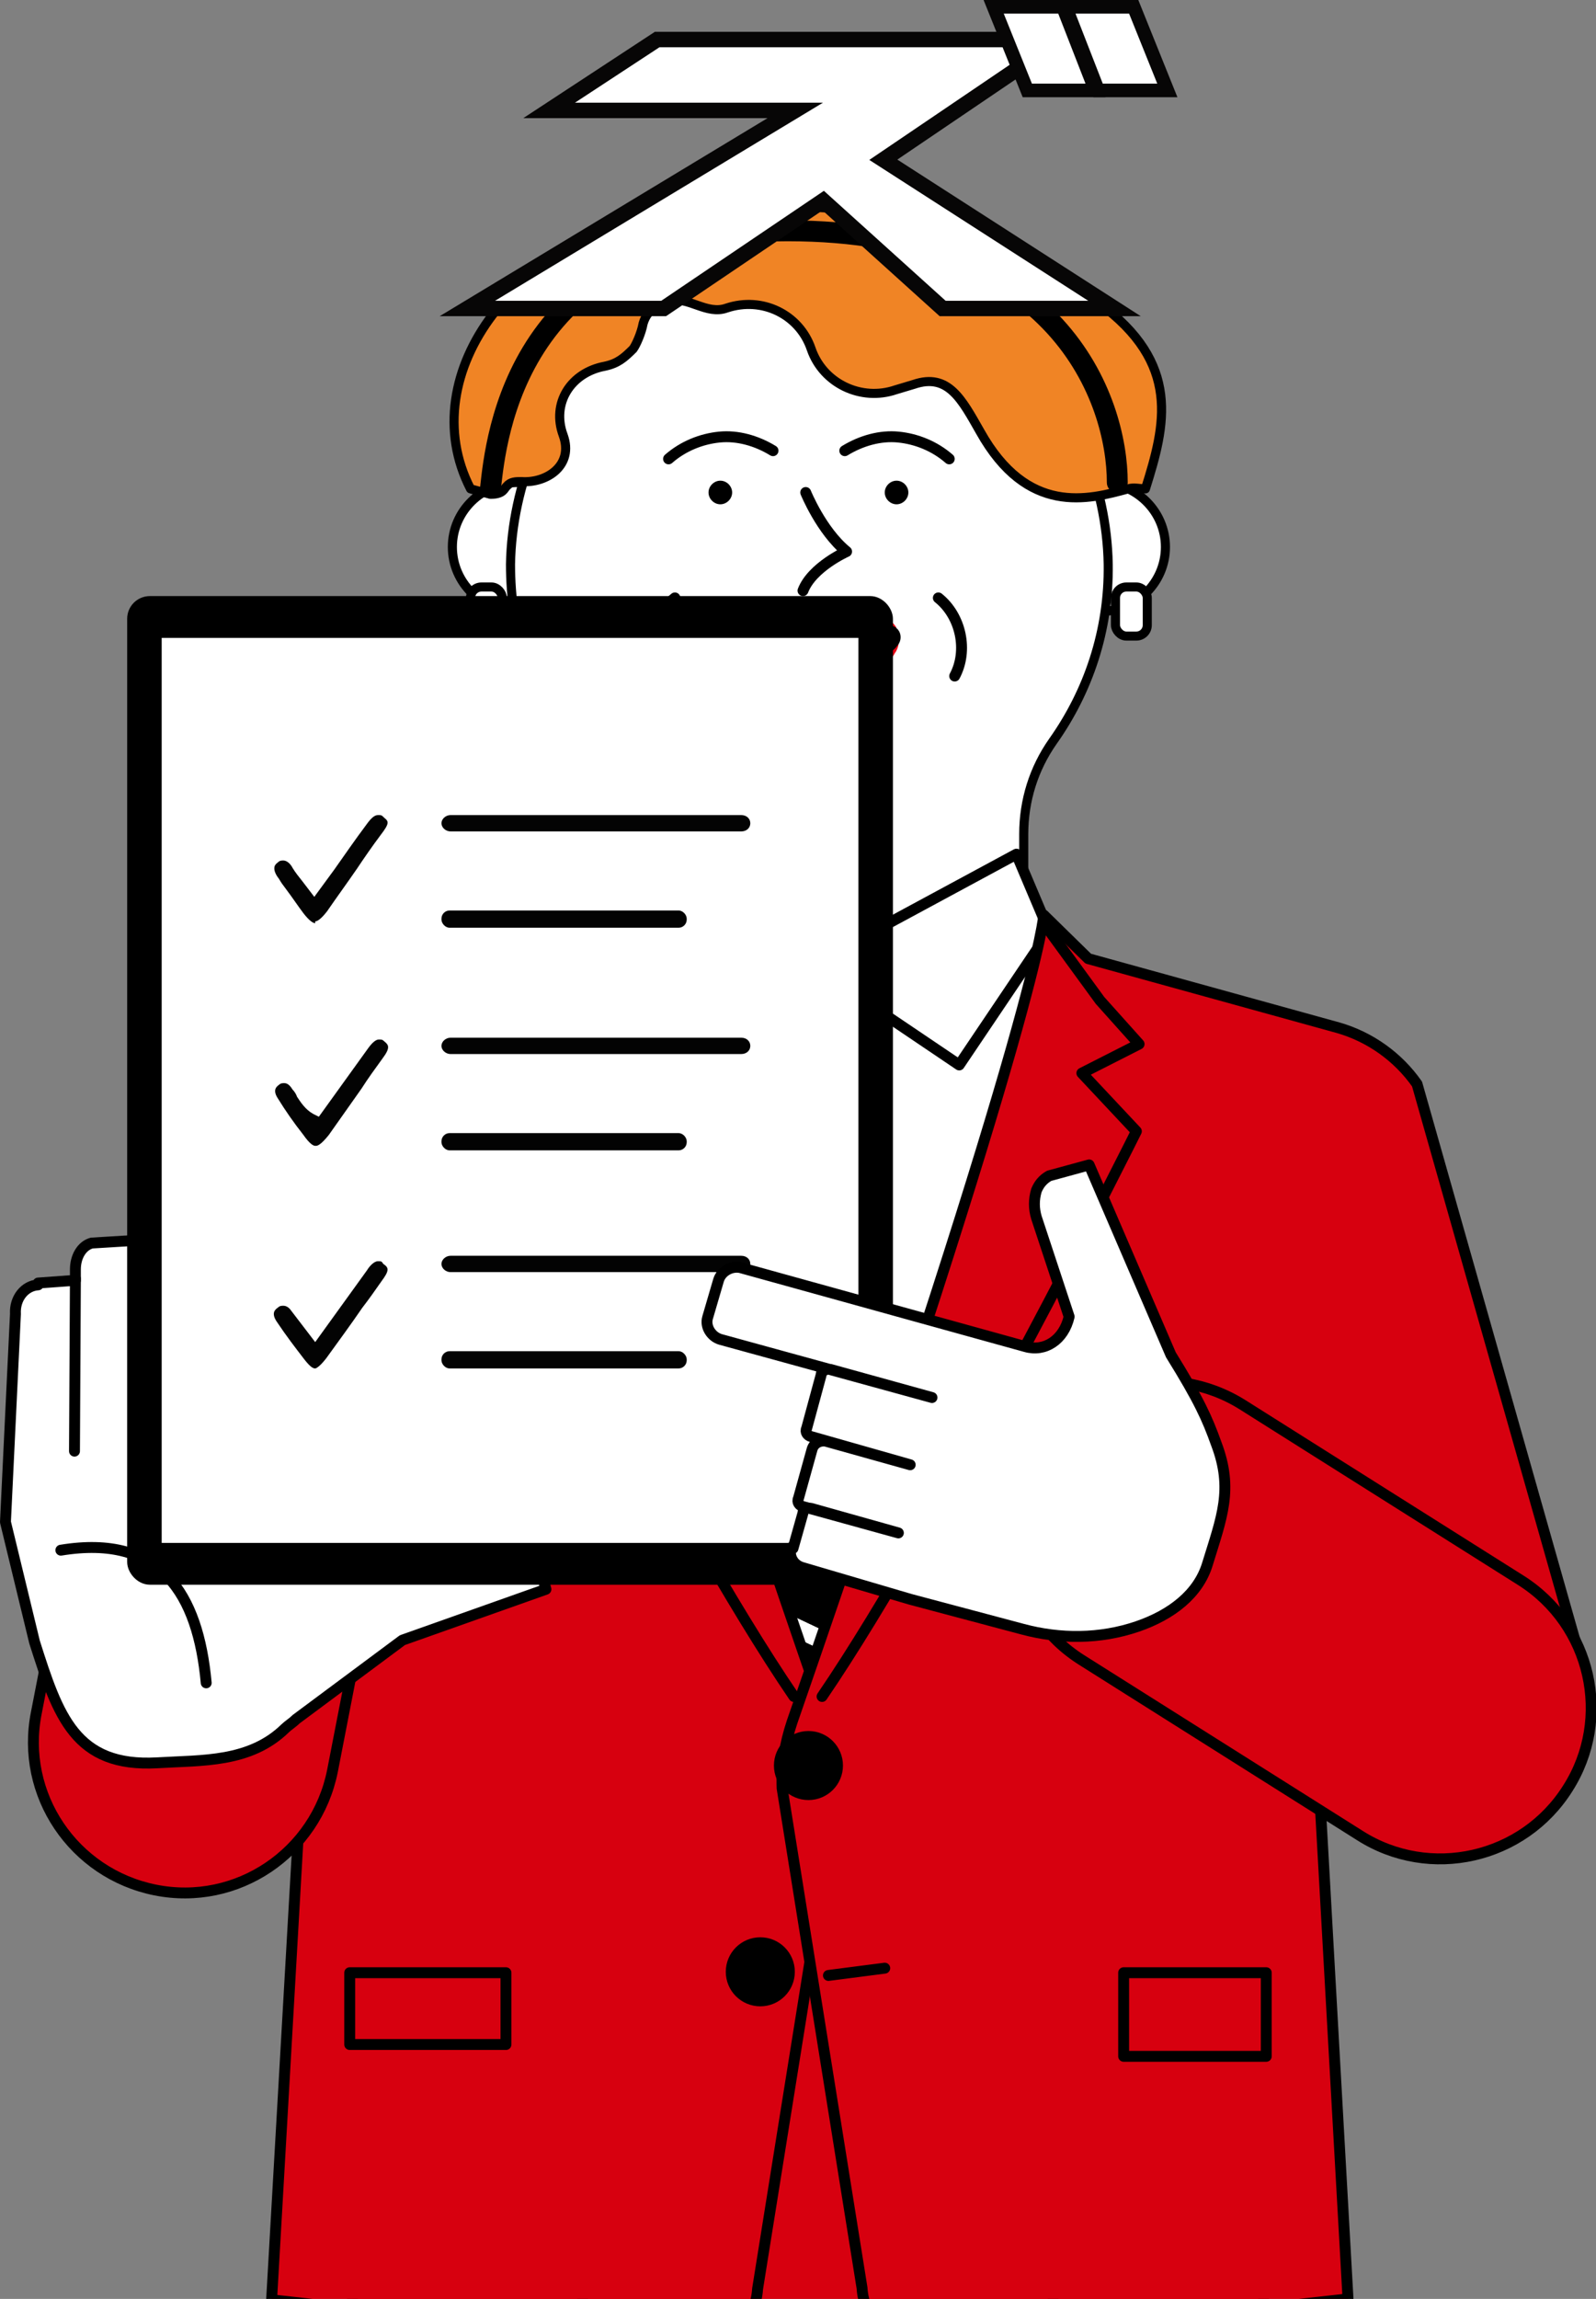 <?xml version="1.0" encoding="UTF-8"?>
<svg xmlns="http://www.w3.org/2000/svg" width="175.7" height="253" version="1.1" viewBox="0 0 175.7 253">
  <rect x="0" y="0" width="175.7" height="253" fill="#808080" stroke="none"/>
  <defs>
    <style>
      .cls-1 {
        fill: #333;
      }

      .cls-1, .cls-2, .cls-3, .cls-4, .cls-5 {
        stroke-miterlimit: 10;
      }

      .cls-1, .cls-5 {
        stroke: #333;
        stroke-width: .2px;
      }

      .cls-6 {
        fill: #f08425;
      }

      .cls-6, .cls-7, .cls-2, .cls-8, .cls-9, .cls-3, .cls-10, .cls-4, .cls-11, .cls-12 {
        stroke: #000;
      }

      .cls-6, .cls-7, .cls-8, .cls-9, .cls-10, .cls-11, .cls-12 {
        stroke-linecap: round;
        stroke-linejoin: round;
      }

      .cls-13 {
        fill: #e60012;
      }

      .cls-7 {
        stroke-width: 2.3px;
      }

      .cls-7, .cls-14, .cls-15, .cls-16, .cls-10 {
        fill: none;
      }

      .cls-17, .cls-2, .cls-8, .cls-5, .cls-12 {
        fill: #fff;
      }

      .cls-14 {
        stroke-width: 3.4px;
      }

      .cls-14, .cls-16 {
        stroke: #070606;
      }

      .cls-9 {
        fill: #d7000f;
      }

      .cls-9, .cls-10, .cls-4, .cls-11, .cls-12 {
        stroke-width: 1.2px;
      }

      .cls-3 {
        fill: #e1decf;
        stroke-width: .3px;
      }

      .cls-18 {
        fill: #030303;
      }

      .cls-16 {
        stroke-width: 3px;
      }
    </style>
  </defs>
  <!-- Generator: Adobe Illustrator 28.6.0, SVG Export Plug-In . SVG Version: 1.2.0 Build 709)  -->
  <g>
    <g id="_レイヤー_1" data-name="レイヤー_1">
      <g id="_レイヤー_2">
        <g id="_本文">
          <g>
            <ellipse class="cls-3" cx="88.6" cy="199.6" rx="9.7" ry="9.6"/>
            <g>
              <path class="cls-1" d="M96.2,206h-15.6c-1.2,0-2.2,1-2.2,2.2h0c0,1.2,1,2.2,2.2,2.2h6.2l1.4,1.4h0v-1.4h8c1.2,0,2.2-1,2.2-2.2h0c0-1.2-1-2.2-2.2-2.2h0Z"/>
              <path class="cls-5" d="M95.8,205.6h-15.6c-1.2,0-2.2,1-2.2,2.2h0c0,1.2,1,2.2,2.2,2.2h6.2l1.4,1.4h0v-1.4h8c1.2,0,2.2-1,2.2-2.2h0c0-1.2-1-2.2-2.2-2.2h0Z"/>
            </g>
            <g>
              <path d="M85.5,208.8h-1.1v-2h1.1v.3h-.8v.6h.8v.3h-.8v.6h.8v.3h0Z"/>
              <path d="M86.8,208.2c0-.2,0-.3-.3-.3-.3,0-.5-.2-.5-.6s.3-.5.5-.5.6.2.6.5h-.3q0-.2-.3-.2t-.3.2c0,.2,0,.3.3.3s.6.2.6.6-.2.6-.6.6-.6-.2-.6-.6h.3c0,.2,0,.4.3.4s.3-.1.3-.4h0Z"/>
              <path d="M87.5,208.3v-1c0-.4.3-.5.6-.5s.6.2.6.5h0c0,.1-.3.1-.3.1h0c0-.3,0-.4-.3-.4s-.3,0-.3.2v1q0,.2.3.2t.3-.2v-.2h-.3v-.3h.6v.5c0,.4-.3.5-.6.5s-.6-.2-.6-.5h0Z"/>
              <path d="M89.8,207.1v.3h-.8v-.3h.8ZM89.8,208.1v.7h-.8v-.7h.8ZM89.1,206.8h.6v.2h-.6v-.2ZM89.7,207.5v.2h-.6v-.2h.6ZM89.1,208v-.2h.6v.2h-.6ZM89.5,208.6v-.2h-.2v.2h.2ZM90.4,207.1v.9h.3v.3h-.3v.6h-.3v-.6h-.3v-.3h.3v-.9h-.2v-.3h.8v.3h-.3ZM90.1,207.3v.5h-.2v-.5h.2ZM90.4,207.8v-.5h.2v.5h-.2Z"/>
              <path d="M91.2,208s0,.1-.2.2v-.4c.2-.1.3-.4.3-.8h.3c0,.3,0,.5-.2.7h0v1.1h-.3v-.9h0ZM91.6,207.1v-.3h1.1v.3h-.2v.3h.2v1.5h-1.1v-1.5h.2v-.3h-.2ZM91.8,207.6v.9h0v-.9h0ZM92.1,207.1v.3h0v-.3h0ZM92.1,207.6v.9h0v-.9h0ZM92.3,207.6v.9h0v-.9h0Z"/>
            </g>
            <g>
              <g>
                <g>
                  <g>
                    <g>
                      <ellipse class="cls-2" cx="57" cy="60.2" rx="7.2" ry="7.1"/>
                      <ellipse class="cls-2" cx="121.1" cy="60.2" rx="7.2" ry="7.1"/>
                      <path class="cls-8" d="M131.9,113.5c-3.6-1.9-7.2-3.4-10.3-4.6-5.4-2.1-8.9-7.2-8.9-12.9v-4.2c0-3.7,1.1-7.2,3.2-10.2,3.9-5.5,6.2-12.2,6.1-19.5-.3-17.6-15-35-32.9-35.2h0c-17.9.2-32.6,17.6-32.9,35.2,0,7.3,2.1,14,6.1,19.5,2.1,3,3.2,6.6,3.2,10.2v4.2c0,5.7-3.5,10.8-8.9,12.9-3.2,1.3-7,2.9-10.7,4.8v86.1h86v-86.3h0Z"/>
                      <path class="cls-10" d="M73.6,50.5c1.6-1.4,3.6-2.2,5.6-2.4s4.1.4,5.9,1.5"/>
                      <path d="M80.6,54.2c0,.7-.6,1.3-1.3,1.3s-1.3-.6-1.3-1.3.6-1.3,1.3-1.3,1.3.6,1.3,1.3Z"/>
                      <path class="cls-10" d="M104.5,50.5c-1.6-1.4-3.6-2.2-5.6-2.4s-4.1.4-5.9,1.5"/>
                      <path d="M100,54.2c0,.7-.6,1.3-1.3,1.3s-1.3-.6-1.3-1.3.6-1.3,1.3-1.3,1.3.6,1.3,1.3Z"/>
                      <path class="cls-10" d="M88.7,54.2s1.7,4.2,4.5,6.5c0,0-3.8,1.7-4.8,4.3"/>
                      <path class="cls-10" d="M74.3,65.8c-2.5,2-3.3,5.8-1.8,8.6"/>
                      <path class="cls-10" d="M103.3,65.8c2.5,2,3.3,5.8,1.8,8.6"/>
                      <rect class="cls-8" x="51.8" y="64.6" width="3.5" height="5.4" rx="1.2" ry="1.2"/>
                      <rect class="cls-8" x="122.8" y="64.6" width="3.5" height="5.4" rx="1.2" ry="1.2"/>
                      <path class="cls-6" d="M124.2,53.8c-4.4,1.2-11.1,3-16.3-6.3-2-3.5-3.5-6.5-7.3-5.2l-2,.6c-3.8,1.3-8-.7-9.3-4.5s-5.4-5.8-9.3-4.5c-2.2.8-4.2-1.3-6.3-.8-2.1.5-2.7,1.8-2.9,2.5-.2,1.1-.8,2.4-1.1,2.8-1,1-1.7,1.6-3.1,1.9-3.8.7-5.9,4.1-4.6,7.6,1.2,3.3-1.8,5.3-4.6,5.1-.6,0-1.2,0-1.6.5-.3.2-.3.9-1.8.9l-2.2-.6c-6.5-12.6,5.2-28.5,23.6-30.3,10.7-1.1,19-1.3,26.4,1.8,6.2,2.6,12,2.9,19.1,8,9.2,6.7,7.4,13.5,5.2,20.5-.6,0-1.3-.2-1.9,0h0Z"/>
                      <path class="cls-10" d="M85.7,77.1c2.1.9,4.6.9,6.7,0"/>
                      <path class="cls-13" d="M98.7,69.1c-.4-.7-1-1.1-1.8-1.1-5.3-.5-10.6-.5-15.8,0-.7,0-1.4.4-1.7,1.1-.5.9-.4,2,0,2.8.2.3.5.7.7,1,2.4,3.2,4.9,4.5,8.9,4.5s6.4-1.3,8.8-4.5c.2-.3.5-.6.7-1,.6-.8.6-2,0-2.8h0Z"/>
                      <g>
                        <path class="cls-11" d="M96.8,72.1h-15.6c1.9,1.5,4.1,2.3,7.8,2.3s5.8-.8,7.7-2.3h0Z"/>
                        <path class="cls-12" d="M97.6,71.4c.2-.2.5-.4.7-.7.5-.5.2-1.3-.5-1.3h-17.7c-.7,0-1,.8-.5,1.3l.7.7c.3.2.5.5.8.7h15.6c.3-.2.6-.4.8-.7h.1Z"/>
                      </g>
                    </g>
                    <path class="cls-7" d="M54,53.7c.6-5.3,2.7-28.3,32.7-28.3s36.3,18.7,36.3,27.7"/>
                  </g>
                  <g>
                    <g>
                      <polygon class="cls-14" points="119.8 33.1 95.7 17.6 114 5.2 72.6 5.2 63.3 11.3 90.6 11.3 54.5 33.1 72.8 33.1 90.7 21 104.1 33.1 119.8 33.1"/>
                      <polygon class="cls-17" points="119.8 33.1 95.7 17.6 114 5.2 72.6 5.2 63.3 11.3 90.6 11.3 54.5 33.1 72.8 33.1 90.7 21 104.1 33.1 119.8 33.1"/>
                    </g>
                    <g>
                      <polygon class="cls-16" points="119.5 9.2 113.6 9.2 110.5 1.5 116.5 1.5 119.5 9.2"/>
                      <polygon class="cls-17" points="119.5 9.2 113.6 9.2 110.5 1.5 116.5 1.5 119.5 9.2"/>
                    </g>
                    <g>
                      <polygon class="cls-16" points="127.4 9.2 121.4 9.2 118.4 1.5 124.3 1.5 127.4 9.2"/>
                      <polygon class="cls-17" points="127.4 9.2 121.4 9.2 118.4 1.5 124.3 1.5 127.4 9.2"/>
                    </g>
                  </g>
                </g>
                <g>
                  <rect class="cls-15" x="88.2" y="258.2" width="1.4" height="91.5"/>
                  <rect class="cls-12" x="38.8" y="349.7" width="49.4" height="6.4"/>
                  <polygon class="cls-9" points="139.1 207.9 41.3 207 38.8 223.8 38.8 349.7 88.2 349.7 88.2 258.2 89.7 258.2 89.7 349.7 139.1 349.7 139.1 207.9"/>
                  <rect class="cls-12" x="89.7" y="349.7" width="49.4" height="6.4"/>
                  <line class="cls-10" x1="64.2" y1="245.4" x2="63.4" y2="348.7"/>
                  <line class="cls-10" x1="116" y1="245.4" x2="115.1" y2="348.7"/>
                  <path class="cls-11" d="M38.8,371.1v-15.2h49.4v15.2c0,.7,0,1.3-.2,1.9h-48.9c-.2-.6-.2-1.3-.2-1.9h0Z"/>
                  <path class="cls-12" d="M88,373.1c-.8,3.5-3.9,6.1-7.5,6.1h-33.9c-3.6,0-6.7-2.6-7.5-6.1h48.9Z"/>
                  <path class="cls-12" d="M131.3,379.1h-33.9c-3.6,0-6.7-2.6-7.5-6.1h48.9c-.8,3.5-3.9,6.1-7.5,6.1h0Z"/>
                  <path class="cls-11" d="M89.7,355.9h49.4v15.2c0,.7,0,1.3-.2,1.9h-48.9c-.2-.6-.2-1.3-.2-1.9v-15.2h-.1Z"/>
                </g>
                <g>
                  <g>
                    <g>
                      <polygon points="82.2 107.2 96.8 107.2 96.4 108.7 84 114.5 82.2 107.2"/>
                      <polygon points="85.2 119.4 85.2 119.5 84.4 116.4 95.9 111.1 94.1 119.5 94.1 119.4 85.2 119.4"/>
                      <polygon points="85.2 119.5 85.2 119.5 94.1 119.5 94.1 119.5 94.7 130.5 84.9 125.9 85.2 119.5"/>
                      <polygon points="97.3 182.6 82.5 175.6 83.2 161.2 96.5 167.4 97.3 182.6"/>
                      <polygon points="95.7 150.1 96.4 165.2 83.3 159.1 84 144.6 95.7 150.1"/>
                      <polygon points="89.8 207.8 81.3 200.1 81.6 194.4 96.7 201.4 89.8 207.8"/>
                      <polygon points="98.2 199.9 81.7 192.2 82.4 177.8 97.4 184.8 98.2 199.9"/>
                      <polygon points="84.8 128 94.8 132.7 95.6 147.8 84.1 142.5 84.8 128"/>
                      <polygon class="cls-17" points="85.2 119.5 85.2 119.5 85.2 119.4 94.1 119.4 94.1 119.5 94.1 119.5 85.2 119.5"/>
                      <polygon class="cls-17" points="84 114.5 96.4 108.7 95.9 111.1 84.4 116.4 84 114.5"/>
                      <polygon class="cls-17" points="84.9 125.9 94.7 130.5 94.8 132.7 84.8 128 84.9 125.9"/>
                      <polygon class="cls-17" points="84.1 142.5 95.6 147.8 95.7 150.1 84 144.6 84.1 142.5"/>
                      <polygon class="cls-17" points="96.5 167.4 83.2 161.2 83.3 159.1 96.4 165.2 96.5 167.4"/>
                      <polygon class="cls-17" points="97.4 184.8 82.4 177.8 82.5 175.6 97.3 182.6 97.4 184.8"/>
                      <polygon class="cls-17" points="98.2 200.1 96.7 201.4 81.6 194.4 81.7 192.2 98.2 199.9 98.2 200.1"/>
                    </g>
                    <polygon class="cls-10" points="82.2 107.2 85.2 119.5 94.1 119.5 96.8 107.2 82.2 107.2"/>
                    <polygon class="cls-10" points="81.3 200.1 89.8 207.8 98.2 200.1 94.1 119.4 85.2 119.4 81.3 200.1"/>
                  </g>
                  <g>
                    <polygon class="cls-12" points="105.6 117.2 115.5 102.5 111.9 94 89.3 106.2 105.6 117.2"/>
                    <polygon class="cls-12" points="73.4 118.1 62.8 104 65.9 95.3 89.2 106.2 73.4 118.1"/>
                  </g>
                </g>
                <path class="cls-9" d="M35,165.9l-2.7,34-26.8-12.2,16.8-68.3c2.1-3,5.2-5.2,8.7-6.2l27.5-7.6,4.9-4.8s.3,9.7,27.7,88.8c.8,2.4,1.2,4.8,1.1,7.3l-8.8,55c-.2,3.5-3.1,6.3-6.6,6.4l-46.9-5.2,5-87.2h0Z"/>
                <path class="cls-9" d="M143.3,165.9l1.6,28.4,29.3-10.9-18.2-64.1c-2.1-3-5.2-5.2-8.7-6.2l-27.5-7.6-4.9-4.8s-.3,9.7-27.7,88.8c-.8,2.4-1.2,4.8-1.1,7.3l8.8,55c.2,3.5,3.1,6.3,6.6,6.4l46.9-5.2-4.9-87.2h-.2Z"/>
                <g>
                  <rect class="cls-9" x="123.7" y="217.1" width="15.7" height="9.2"/>
                  <rect class="cls-9" x="38.5" y="217.1" width="17.2" height="7.9"/>
                </g>
                <circle class="cls-11" cx="89" cy="194.3" r="3.2"/>
                <g>
                  <circle class="cls-11" cx="83.7" cy="217" r="3.2"/>
                  <line class="cls-10" x1="91.2" y1="217.4" x2="97.4" y2="216.6"/>
                </g>
                <g>
                  <path class="cls-10" d="M90.5,186.7c13.5-19.8,34.6-62.2,34.6-62.2l-6-6.4,6.3-3.2-4.3-4.8-6.2-8.5"/>
                  <path class="cls-10" d="M87.4,186.7c-13.5-19.8-34.6-62.3-34.6-62.3l6-6.4-6.3-3.2,4.3-4.8,7-8.8"/>
                </g>
              </g>
              <g>
                <path class="cls-9" d="M17.1,208h0c-9-1.8-14.9-10.5-13.1-19.5l6.9-35.5c1.8-9,10.5-14.9,19.5-13.1h0c9,1.8,14.9,10.5,13.1,19.5l-6.9,35.5c-1.8,9-10.5,14.9-19.5,13.1Z"/>
                <path class="cls-9" d="M113.8,159.8h0c4.9-7.8,15.2-10.1,23-5.2l30.6,19.3c7.8,4.9,10.1,15.2,5.2,22.9h0c-4.9,7.8-15.2,10.1-22.9,5.2l-30.6-19.3c-7.8-4.9-10.1-15.2-5.2-22.9h-.1Z"/>
                <g>
                  <path class="cls-12" d="M4.2,141.2l4.1-.3v-1.2c0-1.4.7-2.6,1.8-2.9l17.9-1.1c1.9-.1,2.1,1.5,2.2,3.1v20.1l1.6,14.7,5.8-.4,20.6-5.4,1.9,7.1-15.8,5.6-11.7,8.7c-.4.4-.9.7-1.2,1-3.9,3.8-9.1,3.5-14.1,3.8-9,.5-10.9-5.1-13.5-13.3l-3.2-13.2,1.1-22.9c-.1-1.7,1-3.1,2.5-3.2h0v-.2Z"/>
                  <path class="cls-10" d="M6.7,170.6c11-1.8,15.1,4.8,16,14.6"/>
                  <line class="cls-10" x1="23" y1="136" x2="22.9" y2="158.9"/>
                  <line class="cls-10" x1="16.1" y1="136.4" x2="15.9" y2="159.3"/>
                  <line class="cls-10" x1="8.3" y1="140.7" x2="8.2" y2="159.7"/>
                </g>
                <g>
                  <rect class="cls-4" x="14.6" y="66.2" width="83.1" height="107.6" rx="1.9" ry="1.9"/>
                  <rect class="cls-12" x="17.2" y="69.6" width="77.9" height="100.8"/>
                  <path class="cls-18" d="M34.7,101.6c-.2,0-.6-.2-1.3-1.1-.6-.8-1.2-1.7-1.8-2.5s-.6-.8-.9-1.3c-.4-.5-.5-.9-.5-1.1s0-.4.4-.7c.2-.2.4-.2.6-.2.4,0,.8.4,1,.8.3.5.7,1,1.1,1.5l1.3,1.7,2.2-3c1.2-1.7,2.3-3.3,3.5-4.9.5-.7.9-1.1,1.3-1.1s.4,0,.7.3c.5.4.6.6-.4,1.9-.9,1.2-1.8,2.5-2.6,3.7-1.1,1.6-2.2,3.1-3.3,4.7-.7.9-1.1,1.1-1.3,1.1h0v.2Z"/>
                  <path class="cls-18" d="M34.7,150.6c-.2,0-.5-.1-1.2-1-1-1.3-2-2.6-3-4.1-.7-1-.2-1.4.1-1.6.2-.2.4-.2.6-.2.4,0,.7.3.9.6l2.6,3.4,5.7-7.9c.3-.5.8-1,1.2-1s.4,0,.6.3c.6.4.7.7-.2,1.9-.7,1-1.4,2-2.1,2.9-1.3,1.9-2.7,3.8-4,5.6-.7.9-1.1,1.1-1.2,1.1h0Z"/>
                  <path class="cls-18" d="M34.7,126.1c-.2,0-.6-.2-1.3-1.2-1.1-1.4-2-2.7-2.8-4-.6-.9-.2-1.3.1-1.5.2-.2.4-.2.6-.2.3,0,.6.2.9.7.2.2.4.5.5.8.4.6.9,1.4,1.8,1.9l.6.3,5.4-7.5c.5-.7.9-1,1.2-1s.4,0,.6.2c.5.4.7.7-.2,1.9-.8,1.1-1.6,2.2-2.3,3.3-1.2,1.7-2.4,3.4-3.6,5.1-.8,1-1.2,1.2-1.4,1.2h-.1Z"/>
                  <path class="cls-18" d="M82.6,90.6c0,.5-.4.9-1,.9h-32c-.5,0-1-.4-1-.9s.5-.9,1-.9h32c.6,0,1,.4,1,.9Z"/>
                  <rect class="cls-18" x="48.6" y="100.2" width="27" height="1.9" rx=".9" ry=".9"/>
                  <path class="cls-18" d="M82.6,115.1c0,.5-.4.9-1,.9h-32c-.5,0-1-.4-1-.9s.5-.9,1-.9h32c.6,0,1,.4,1,.9Z"/>
                  <rect class="cls-18" x="48.6" y="124.7" width="27" height="1.9" rx=".9" ry=".9"/>
                  <path class="cls-18" d="M82.6,139.1c0,.5-.4.9-1,.9h-32c-.5,0-1-.4-1-.9s.5-.9,1-.9h32c.6,0,1,.4,1,.9Z"/>
                  <rect class="cls-18" x="48.6" y="148.7" width="27" height="1.9" rx=".9" ry=".9"/>
                </g>
                <path class="cls-12" d="M87.3,170.4l1.1-3.9c0-.4.5-.6.9-.5l9.6,2.7-10.5-2.9c-.4-.1-.7-.5-.5-.9l1.5-5.4c.2-.7.9-1,1.5-.9l9.3,2.6-10.9-3.1c-.4-.1-.7-.5-.5-.9l1.6-5.9c0-.4.6-.7,1-.6l11.2,3.1-23.3-6.4c-1-.3-1.7-1.4-1.4-2.4l1.2-4.1c.3-1,1.4-1.6,2.4-1.4l31.4,8.7c2.1.6,4.2-.7,4.8-3.3l-3.6-10.9c-.3-1-.3-2,0-3,.3-.7.7-1.2,1.4-1.6l4.4-1.2,9,20.9c3.1,5,4,7,5,9.8,1.9,5,.6,8.1-1,13.3-1,3.2-3.9,5.5-7.7,6.8-4.1,1.4-8.5,1.4-12.6.3l-12.4-3.3-11.9-3.5c-1-.3-1.5-1.3-1.2-2.2h.2Z"/>
              </g>
            </g>
          </g>
        </g>
      </g>
    </g>
  </g>
</svg>